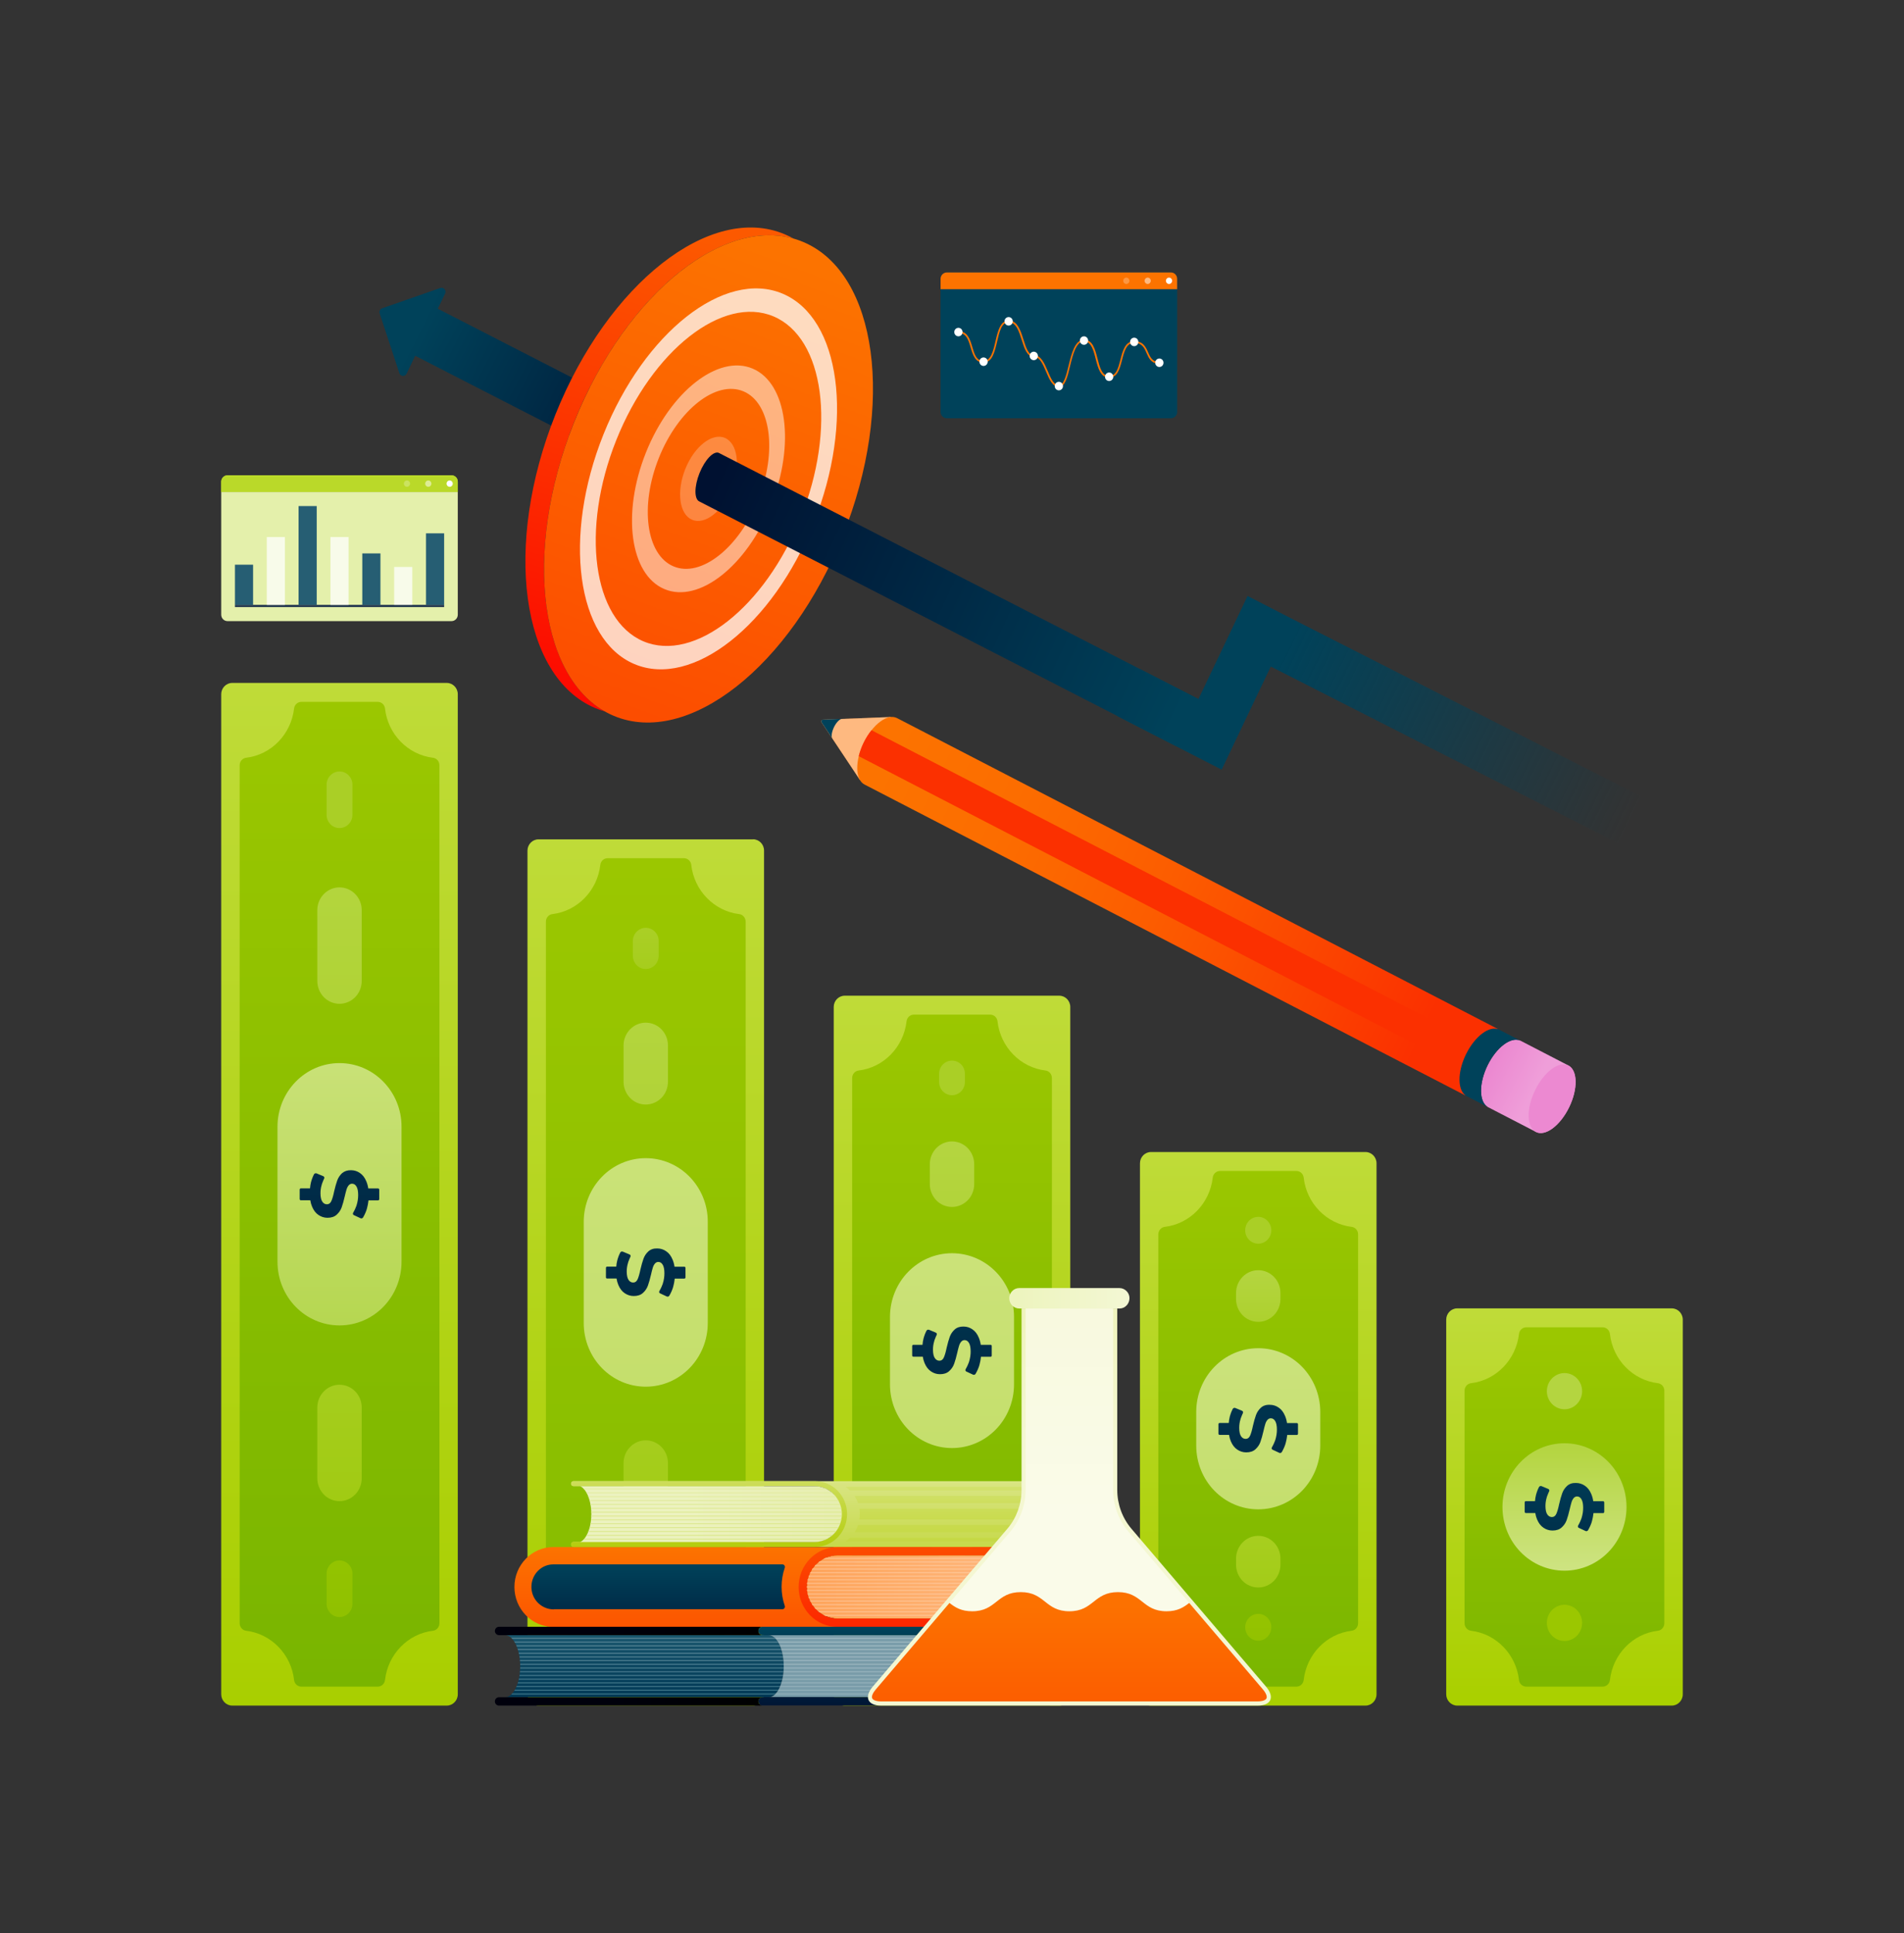<svg width="197" height="200" viewBox="0 0 197 200" fill="none" xmlns="http://www.w3.org/2000/svg">
<rect x="0" y="0" width="197" height="200" fill="#333333" stroke="none"/>
<path d="M46.724 49.177H23.538C23.179 49.177 22.889 49.475 22.889 49.843V50.909H47.365V49.843C47.373 49.475 47.075 49.177 46.724 49.177Z" fill="#BAD929"/>
<path d="M46.724 49.177H23.538C23.179 49.177 22.889 49.475 22.889 49.843V50.909H47.365V49.843C47.373 49.475 47.075 49.177 46.724 49.177Z" fill="#BAD929"/>
<path d="M22.889 50.909V63.597C22.889 63.966 23.179 64.263 23.538 64.263H46.717C47.075 64.263 47.365 63.966 47.365 63.597V50.909H22.889Z" fill="#E4F0AB"/>
<path d="M129.08 61.661L126.76 66.536L123.998 72.327L117.963 69.232L115.636 74.106L121.671 77.202L126.402 79.631L128.721 74.757L131.483 68.965L171.219 89.177L172.073 87.374L173.538 84.302L133.81 64.091L129.08 61.661Z" fill="url(#paint0_linear_568_860)"/>
<path d="M74.382 46.865L45.298 31.944L46.053 30.376C46.213 30.039 45.9 29.679 45.557 29.796L39.537 31.896C39.324 31.967 39.209 32.21 39.285 32.429L41.322 38.613C41.437 38.965 41.91 38.997 42.07 38.66L42.955 36.81L72.36 51.897L74.382 46.865Z" fill="url(#paint1_linear_568_860)"/>
<path d="M59.405 43.676C64.586 30.729 74.527 22.531 82.104 24.687C81.814 24.522 81.509 24.365 81.196 24.24C73.513 20.988 62.9 29.334 57.475 42.868C52.058 56.403 53.889 70.008 61.572 73.252C61.908 73.394 62.243 73.511 62.587 73.605C55.682 69.702 54.209 56.661 59.405 43.676Z" fill="url(#paint2_linear_568_860)"/>
<path d="M87.208 55.416C81.791 68.958 71.178 77.297 63.495 74.06C55.819 70.816 53.988 57.211 59.405 43.676C64.822 30.142 75.443 21.795 83.118 25.04C90.794 28.284 92.632 41.881 87.208 55.416Z" fill="url(#paint3_linear_568_860)"/>
<path opacity="0.75" d="M65.639 68.707C59.642 66.176 58.207 55.518 62.434 44.953C66.661 34.389 74.978 27.853 80.975 30.384C86.972 32.916 88.406 43.574 84.179 54.138C79.952 64.703 71.636 71.239 65.639 68.707ZM80.036 32.736C74.779 30.518 67.485 36.246 63.77 45.518C60.061 54.789 61.32 64.13 66.577 66.356C71.834 68.574 79.136 62.845 82.844 53.574C86.552 44.303 85.293 34.961 80.036 32.736Z" fill="white"/>
<path opacity="0.5" d="M68.744 60.948C65.173 59.443 64.319 53.103 66.837 46.81C69.354 40.525 74.306 36.63 77.869 38.135C81.44 39.639 82.294 45.98 79.777 52.273C77.259 58.566 72.307 62.461 68.744 60.948ZM76.931 40.494C74.1 39.294 70.171 42.382 68.172 47.374C66.173 52.367 66.852 57.398 69.683 58.597C72.513 59.796 76.442 56.708 78.442 51.716C80.441 46.724 79.761 41.693 76.931 40.494Z" fill="white"/>
<path opacity="0.25" d="M75.71 50.565C74.772 52.9 72.941 54.342 71.613 53.778C70.285 53.221 69.972 50.87 70.903 48.527C71.842 46.191 73.673 44.749 75.001 45.306C76.328 45.87 76.648 48.221 75.71 50.565Z" fill="white"/>
<path d="M123.999 72.328L74.436 46.889C74.421 46.881 74.398 46.865 74.382 46.857C73.833 46.622 72.933 47.563 72.376 48.95C71.819 50.337 71.819 51.654 72.368 51.889L121.679 77.194L123.999 72.328Z" fill="url(#paint4_linear_568_860)"/>
<path d="M46.229 70.658C46.854 70.658 47.365 71.183 47.365 71.826V175.298C47.365 175.94 46.854 176.465 46.229 176.465H24.026C23.4 176.465 22.889 175.94 22.889 175.298V71.826C22.889 71.183 23.4 70.658 24.026 70.658H46.229Z" fill="url(#paint5_linear_568_860)"/>
<path d="M44.802 78.401C42.2 78.087 40.133 75.971 39.835 73.299C39.789 72.907 39.461 72.617 39.08 72.617H31.183C30.802 72.617 30.473 72.907 30.428 73.299C30.122 75.971 28.062 78.095 25.461 78.401C25.079 78.448 24.797 78.785 24.797 79.177V155.917V167.946C24.797 168.338 25.079 168.675 25.461 168.722C28.062 169.036 30.13 171.152 30.428 173.824C30.473 174.216 30.802 174.506 31.183 174.506H39.08C39.461 174.506 39.789 174.216 39.835 173.824C40.14 171.152 42.2 169.028 44.802 168.722C45.184 168.675 45.466 168.338 45.466 167.946V155.917V79.177C45.466 78.785 45.184 78.448 44.802 78.401Z" fill="url(#paint6_linear_568_860)"/>
<path d="M39.667 111.92C38.508 110.729 36.898 109.992 35.128 109.992C31.58 109.992 28.711 112.947 28.711 116.583V130.541C28.711 132.359 29.428 134.013 30.588 135.204C31.748 136.395 33.358 137.132 35.128 137.132C36.898 137.132 38.508 136.395 39.667 135.204C40.827 134.013 41.544 132.359 41.544 130.541V116.583C41.552 114.765 40.835 113.119 39.667 111.92Z" fill="url(#paint7_linear_568_860)"/>
<path d="M36.752 92.5C36.34 92.077 35.76 91.811 35.127 91.811C33.861 91.811 32.831 92.868 32.831 94.169V101.497C32.831 102.148 33.09 102.735 33.502 103.166C33.914 103.59 34.494 103.856 35.127 103.856C35.76 103.856 36.333 103.59 36.752 103.166C37.164 102.743 37.424 102.148 37.424 101.497V94.169C37.424 93.519 37.172 92.931 36.752 92.5Z" fill="url(#paint8_linear_568_860)"/>
<path d="M36.752 143.957C36.34 143.534 35.76 143.268 35.127 143.268C33.861 143.268 32.831 144.326 32.831 145.627V152.954C32.831 153.605 33.09 154.192 33.502 154.623C33.914 155.047 34.494 155.313 35.127 155.313C35.76 155.313 36.333 155.047 36.752 154.623C37.164 154.2 37.424 153.605 37.424 152.954V145.627C37.424 144.976 37.172 144.388 36.752 143.957Z" fill="url(#paint9_linear_568_860)"/>
<path d="M36.073 80.219C35.829 79.968 35.493 79.819 35.127 79.819C34.387 79.819 33.792 80.439 33.792 81.191V84.302C33.792 84.678 33.945 85.023 34.181 85.274C34.425 85.525 34.761 85.674 35.127 85.674C35.493 85.674 35.829 85.517 36.073 85.274C36.317 85.023 36.462 84.678 36.462 84.302V81.191C36.47 80.815 36.317 80.47 36.073 80.219Z" fill="url(#paint10_linear_568_860)"/>
<path d="M36.073 161.85C35.829 161.599 35.493 161.45 35.127 161.45C34.387 161.45 33.792 162.069 33.792 162.822V165.933C33.792 166.309 33.945 166.654 34.181 166.905C34.425 167.156 34.761 167.304 35.127 167.304C35.493 167.304 35.829 167.148 36.073 166.905C36.317 166.654 36.462 166.309 36.462 165.933V162.822C36.47 162.445 36.317 162.101 36.073 161.85Z" fill="url(#paint11_linear_568_860)"/>
<path d="M35.394 121.379C35.166 121.591 34.998 121.842 34.891 122.139C34.784 122.437 34.677 122.813 34.57 123.276C34.479 123.723 34.38 124.052 34.281 124.271C34.181 124.491 34.029 124.6 33.83 124.6C33.624 124.6 33.464 124.506 33.342 124.318C33.22 124.13 33.159 123.84 33.159 123.448C33.159 123.166 33.197 122.884 33.281 122.602C33.296 122.547 33.312 122.5 33.327 122.445C33.403 122.218 33.54 121.936 33.54 121.936C33.586 121.842 33.548 121.732 33.449 121.693L32.755 121.403C32.655 121.364 32.541 121.403 32.487 121.497C32.487 121.497 32.343 121.779 32.259 122.045C32.243 122.092 32.243 122.092 32.243 122.092C32.236 122.124 32.228 122.163 32.213 122.194C32.205 122.226 32.19 122.265 32.182 122.296C32.129 122.516 32.091 122.735 32.075 122.955H31.129C31.061 122.955 31.007 123.009 31.007 123.08V124.06C31.007 124.13 31.061 124.185 31.129 124.185H32.106C32.144 124.428 32.205 124.647 32.289 124.843C32.449 125.227 32.671 125.517 32.953 125.705C33.228 125.893 33.54 125.995 33.884 125.995C34.281 125.995 34.593 125.893 34.83 125.682C35.066 125.47 35.242 125.219 35.349 124.922C35.456 124.624 35.562 124.248 35.669 123.785C35.738 123.487 35.799 123.244 35.852 123.072C35.906 122.892 35.982 122.751 36.074 122.641C36.165 122.531 36.287 122.469 36.424 122.469C36.615 122.469 36.768 122.563 36.882 122.759C36.997 122.947 37.058 123.244 37.058 123.644C37.058 123.997 37.004 124.342 36.898 124.686C36.898 124.694 36.89 124.71 36.89 124.718C36.875 124.757 36.859 124.796 36.844 124.835C36.737 125.141 36.539 125.478 36.539 125.478C36.486 125.572 36.516 125.682 36.615 125.721L37.302 126.042C37.393 126.089 37.516 126.05 37.569 125.956C37.569 125.956 37.782 125.596 37.905 125.235C37.92 125.188 37.92 125.188 37.92 125.188C37.928 125.157 37.943 125.125 37.95 125.086C37.958 125.07 37.958 125.055 37.966 125.039C38.042 124.765 38.095 124.483 38.126 124.193H39.118C39.186 124.193 39.24 124.138 39.24 124.067V123.088C39.24 123.017 39.186 122.962 39.118 122.962H38.103C38.065 122.696 37.996 122.453 37.905 122.234C37.744 121.842 37.523 121.552 37.241 121.364C36.959 121.168 36.653 121.074 36.318 121.074C35.944 121.066 35.631 121.176 35.394 121.379Z" fill="url(#paint12_linear_568_860)"/>
<path d="M77.915 86.834C78.541 86.834 79.052 87.359 79.052 88.002V175.298C79.052 175.941 78.541 176.466 77.915 176.466H55.712C55.087 176.466 54.576 175.941 54.576 175.298V88.01C54.576 87.367 55.087 86.842 55.712 86.842H77.915V86.834Z" fill="url(#paint13_linear_568_860)"/>
<path d="M76.488 94.577C73.886 94.263 71.819 92.147 71.521 89.475C71.475 89.083 71.147 88.793 70.766 88.793H62.869C62.487 88.793 62.159 89.083 62.114 89.475C61.809 92.147 59.748 94.271 57.147 94.577C56.765 94.624 56.483 94.961 56.483 95.353V155.917V167.947C56.483 168.338 56.765 168.675 57.147 168.722C59.748 169.036 61.816 171.152 62.114 173.824C62.159 174.216 62.487 174.506 62.869 174.506H70.766C71.147 174.506 71.475 174.216 71.521 173.824C71.826 171.152 73.886 169.028 76.488 168.722C76.87 168.675 77.152 168.338 77.152 167.947V155.917V95.353C77.144 94.961 76.862 94.624 76.488 94.577Z" fill="url(#paint14_linear_568_860)"/>
<path d="M71.353 121.755C70.194 120.564 68.584 119.827 66.814 119.827C63.266 119.827 60.397 122.782 60.397 126.418V136.88C60.397 138.699 61.114 140.352 62.274 141.543C63.434 142.735 65.043 143.471 66.814 143.471C68.584 143.471 70.194 142.735 71.353 141.543C72.513 140.352 73.23 138.699 73.23 136.88V126.418C73.238 124.6 72.513 122.946 71.353 121.755Z" fill="url(#paint15_linear_568_860)"/>
<path d="M68.439 106.497C68.027 106.074 67.447 105.808 66.814 105.808C65.547 105.808 64.517 106.866 64.517 108.167V111.92C64.517 112.571 64.776 113.159 65.189 113.59C65.6 114.021 66.18 114.279 66.814 114.279C67.447 114.279 68.019 114.013 68.439 113.59C68.851 113.167 69.11 112.571 69.11 111.92V108.167C69.11 107.516 68.858 106.928 68.439 106.497Z" fill="url(#paint16_linear_568_860)"/>
<path d="M68.439 149.71C68.027 149.287 67.447 149.021 66.814 149.021C65.547 149.021 64.517 150.078 64.517 151.379V155.133C64.517 155.784 64.776 156.372 65.189 156.803C65.6 157.226 66.18 157.492 66.814 157.492C67.447 157.492 68.019 157.226 68.439 156.803C68.851 156.379 69.11 155.784 69.11 155.133V151.379C69.11 150.729 68.858 150.141 68.439 149.71Z" fill="url(#paint17_linear_568_860)"/>
<path d="M67.76 96.395C67.516 96.144 67.18 95.995 66.814 95.995C66.074 95.995 65.478 96.614 65.478 97.367V98.887C65.478 99.263 65.631 99.608 65.868 99.859C66.112 100.11 66.448 100.258 66.814 100.258C67.18 100.258 67.516 100.102 67.76 99.859C68.004 99.608 68.149 99.263 68.149 98.887V97.367C68.157 96.99 68.004 96.646 67.76 96.395Z" fill="url(#paint18_linear_568_860)"/>
<path d="M67.76 163.441C67.516 163.19 67.18 163.041 66.814 163.041C66.074 163.041 65.478 163.66 65.478 164.412V165.933C65.478 166.309 65.631 166.654 65.868 166.905C66.104 167.155 66.448 167.304 66.814 167.304C67.18 167.304 67.516 167.148 67.76 166.905C68.004 166.654 68.149 166.309 68.149 165.933V164.412C68.157 164.028 68.004 163.691 67.76 163.441Z" fill="url(#paint19_linear_568_860)"/>
<path d="M67.081 129.475C66.852 129.687 66.684 129.937 66.577 130.235C66.471 130.533 66.364 130.909 66.257 131.372C66.165 131.818 66.066 132.148 65.967 132.367C65.868 132.586 65.715 132.696 65.517 132.696C65.311 132.696 65.151 132.602 65.028 132.414C64.906 132.226 64.845 131.936 64.845 131.544C64.845 131.262 64.884 130.98 64.968 130.698C64.983 130.643 64.998 130.596 65.013 130.541C65.09 130.314 65.227 130.032 65.227 130.032C65.273 129.937 65.235 129.828 65.135 129.789L64.441 129.499C64.342 129.459 64.227 129.499 64.174 129.593C64.174 129.593 64.029 129.875 63.945 130.141C63.93 130.188 63.93 130.188 63.93 130.188C63.922 130.22 63.915 130.259 63.899 130.29C63.892 130.321 63.877 130.361 63.869 130.392C63.815 130.611 63.777 130.831 63.762 131.05H62.816C62.747 131.05 62.694 131.105 62.694 131.176V132.155C62.694 132.226 62.747 132.281 62.816 132.281H63.792C63.831 132.524 63.892 132.743 63.976 132.939C64.136 133.323 64.357 133.613 64.639 133.801C64.914 133.989 65.227 134.091 65.57 134.091C65.967 134.091 66.28 133.989 66.516 133.778C66.753 133.566 66.928 133.315 67.035 133.017C67.142 132.72 67.249 132.343 67.356 131.881C67.424 131.583 67.485 131.34 67.539 131.168C67.592 130.988 67.668 130.847 67.76 130.737C67.852 130.627 67.974 130.564 68.111 130.564C68.302 130.564 68.454 130.658 68.569 130.854C68.683 131.042 68.744 131.34 68.744 131.74C68.744 132.093 68.691 132.437 68.584 132.782C68.584 132.79 68.576 132.806 68.576 132.814C68.561 132.853 68.546 132.892 68.531 132.931C68.424 133.237 68.225 133.574 68.225 133.574C68.172 133.668 68.203 133.778 68.302 133.817L68.988 134.138C69.08 134.185 69.202 134.146 69.255 134.052C69.255 134.052 69.469 133.691 69.591 133.331C69.606 133.284 69.606 133.284 69.606 133.284C69.614 133.253 69.629 133.221 69.637 133.182C69.644 133.166 69.644 133.151 69.652 133.135C69.728 132.861 69.782 132.579 69.812 132.289H70.804C70.873 132.289 70.926 132.234 70.926 132.163V131.184C70.926 131.113 70.873 131.058 70.804 131.058H69.79C69.751 130.792 69.683 130.549 69.591 130.329C69.431 129.937 69.21 129.648 68.927 129.459C68.645 129.263 68.34 129.169 68.004 129.169C67.63 129.154 67.317 129.263 67.081 129.475Z" fill="url(#paint20_linear_568_860)"/>
<path d="M109.601 103.018C110.227 103.018 110.738 103.543 110.738 104.185V175.298C110.738 175.941 110.227 176.466 109.601 176.466H87.399C86.773 176.466 86.262 175.941 86.262 175.298V104.185C86.262 103.543 86.773 103.018 87.399 103.018H109.601Z" fill="url(#paint21_linear_568_860)"/>
<path d="M108.175 110.76C105.573 110.447 103.505 108.331 103.208 105.658C103.162 105.267 102.834 104.977 102.452 104.977H94.555C94.174 104.977 93.846 105.267 93.8 105.658C93.495 108.331 91.435 110.455 88.833 110.76C88.452 110.807 88.169 111.144 88.169 111.536V155.925V167.947C88.169 168.339 88.452 168.676 88.833 168.723C91.435 169.036 93.503 171.152 93.8 173.825C93.846 174.216 94.174 174.506 94.555 174.506H102.452C102.834 174.506 103.162 174.216 103.208 173.825C103.513 171.152 105.573 169.028 108.175 168.723C108.556 168.676 108.838 168.339 108.838 167.947V155.917V111.528C108.831 111.136 108.548 110.799 108.175 110.76Z" fill="url(#paint22_linear_568_860)"/>
<path d="M103.04 131.591C101.88 130.4 100.27 129.663 98.5 129.663C94.952 129.663 92.084 132.618 92.084 136.254V143.229C92.084 145.047 92.801 146.701 93.96 147.892C95.12 149.083 96.73 149.82 98.5 149.82C100.27 149.82 101.88 149.083 103.04 147.892C104.2 146.701 104.917 145.047 104.917 143.229V136.254C104.917 134.428 104.2 132.782 103.04 131.591Z" fill="url(#paint23_linear_568_860)"/>
<path d="M100.125 155.298C99.713 154.875 99.133 154.608 98.5 154.608C97.234 154.608 96.204 155.666 96.204 156.967V159.028C96.204 159.679 96.463 160.267 96.875 160.698C97.287 161.129 97.867 161.387 98.5 161.387C99.133 161.387 99.706 161.121 100.125 160.698C100.537 160.275 100.797 159.679 100.797 159.028V156.967C100.797 156.317 100.537 155.721 100.125 155.298Z" fill="url(#paint24_linear_568_860)"/>
<path d="M100.125 118.785C99.713 118.362 99.133 118.096 98.5 118.096C97.234 118.096 96.204 119.154 96.204 120.455V122.516C96.204 123.166 96.463 123.754 96.875 124.185C97.287 124.616 97.867 124.875 98.5 124.875C99.133 124.875 99.706 124.608 100.125 124.185C100.537 123.762 100.797 123.166 100.797 122.516V120.455C100.797 119.804 100.537 119.216 100.125 118.785Z" fill="url(#paint25_linear_568_860)"/>
<path d="M99.446 110.133C99.202 109.882 98.866 109.733 98.5 109.733C97.76 109.733 97.165 110.353 97.165 111.105V111.943C97.165 112.32 97.317 112.664 97.554 112.915C97.798 113.166 98.133 113.315 98.5 113.315C98.866 113.315 99.202 113.158 99.446 112.915C99.69 112.664 99.835 112.32 99.835 111.943V111.105C99.835 110.721 99.69 110.376 99.446 110.133Z" fill="url(#paint26_linear_568_860)"/>
<path d="M99.446 166.575C99.202 166.325 98.866 166.176 98.5 166.176C97.76 166.176 97.165 166.795 97.165 167.547V168.386C97.165 168.762 97.317 169.107 97.554 169.358C97.79 169.608 98.133 169.757 98.5 169.757C98.866 169.757 99.202 169.601 99.446 169.358C99.69 169.107 99.835 168.762 99.835 168.386V167.547C99.835 167.163 99.69 166.818 99.446 166.575Z" fill="url(#paint27_linear_568_860)"/>
<path d="M98.767 137.563C98.538 137.774 98.37 138.025 98.263 138.323C98.157 138.621 98.05 138.997 97.943 139.459C97.851 139.906 97.752 140.235 97.653 140.455C97.554 140.674 97.401 140.784 97.203 140.784C96.997 140.784 96.837 140.69 96.715 140.502C96.593 140.314 96.531 140.024 96.531 139.632C96.531 139.35 96.57 139.068 96.654 138.785C96.669 138.731 96.684 138.684 96.699 138.629C96.776 138.401 96.913 138.119 96.913 138.119C96.959 138.025 96.921 137.916 96.821 137.876L96.127 137.586C96.028 137.547 95.913 137.586 95.86 137.68C95.86 137.68 95.715 137.963 95.631 138.229C95.616 138.276 95.616 138.276 95.616 138.276C95.608 138.307 95.601 138.347 95.585 138.378C95.578 138.409 95.562 138.448 95.555 138.48C95.501 138.699 95.463 138.919 95.448 139.138H94.502C94.433 139.138 94.38 139.193 94.38 139.264V140.243C94.38 140.314 94.433 140.369 94.502 140.369H95.479C95.517 140.611 95.578 140.831 95.662 141.027C95.822 141.411 96.043 141.701 96.326 141.889C96.6 142.077 96.913 142.179 97.256 142.179C97.653 142.179 97.966 142.077 98.202 141.865C98.439 141.654 98.614 141.403 98.721 141.105C98.828 140.807 98.935 140.431 99.042 139.969C99.11 139.671 99.171 139.428 99.225 139.256C99.278 139.075 99.355 138.934 99.446 138.825C99.538 138.715 99.66 138.652 99.797 138.652C99.988 138.652 100.14 138.746 100.255 138.942C100.369 139.13 100.43 139.428 100.43 139.828C100.43 140.18 100.377 140.525 100.27 140.87C100.27 140.878 100.262 140.894 100.262 140.901C100.247 140.941 100.232 140.98 100.217 141.019C100.11 141.325 99.911 141.662 99.911 141.662C99.858 141.756 99.889 141.865 99.988 141.905L100.674 142.226C100.766 142.273 100.888 142.234 100.941 142.14C100.941 142.14 101.155 141.779 101.277 141.419C101.292 141.372 101.292 141.372 101.292 141.372C101.3 141.34 101.315 141.309 101.323 141.27C101.331 141.254 101.331 141.238 101.338 141.223C101.415 140.948 101.468 140.666 101.498 140.376H102.49C102.559 140.376 102.612 140.322 102.612 140.251V139.264C102.612 139.193 102.559 139.138 102.49 139.138H101.476C101.437 138.872 101.369 138.629 101.277 138.409C101.117 138.017 100.896 137.727 100.613 137.539C100.331 137.343 100.026 137.249 99.69 137.249C99.309 137.242 98.996 137.351 98.767 137.563Z" fill="url(#paint28_linear_568_860)"/>
<path d="M141.288 119.192C141.913 119.192 142.424 119.717 142.424 120.36V175.297C142.424 175.94 141.913 176.465 141.288 176.465H119.085C118.459 176.465 117.948 175.94 117.948 175.297V120.36C117.948 119.717 118.459 119.192 119.085 119.192H141.288Z" fill="url(#paint29_linear_568_860)"/>
<path d="M139.853 126.936C137.252 126.623 135.184 124.507 134.886 121.834C134.841 121.442 134.513 121.152 134.131 121.152H126.234C125.853 121.152 125.525 121.442 125.479 121.834C125.174 124.507 123.114 126.63 120.512 126.936C120.13 126.983 119.848 127.32 119.848 127.712V155.925V167.947C119.848 168.339 120.13 168.676 120.512 168.723C123.114 169.036 125.181 171.152 125.479 173.825C125.525 174.217 125.853 174.507 126.234 174.507H134.131C134.513 174.507 134.841 174.217 134.886 173.825C135.192 171.152 137.252 169.029 139.853 168.723C140.235 168.676 140.517 168.339 140.517 167.947V155.917V127.704C140.517 127.32 140.235 126.983 139.853 126.936Z" fill="url(#paint30_linear_568_860)"/>
<path d="M134.726 141.418C133.566 140.227 131.956 139.49 130.186 139.49C126.638 139.49 123.77 142.445 123.77 146.081V149.569C123.77 151.387 124.487 153.04 125.646 154.232C126.806 155.423 128.416 156.16 130.186 156.16C131.956 156.16 133.566 155.423 134.726 154.232C135.886 153.04 136.603 151.387 136.603 149.569V146.081C136.603 144.263 135.886 142.617 134.726 141.418Z" fill="url(#paint31_linear_568_860)"/>
<path d="M131.811 132.109C131.399 131.685 130.819 131.419 130.186 131.419C128.92 131.419 127.89 132.477 127.89 133.778V134.405C127.89 135.055 128.149 135.643 128.561 136.074C128.973 136.497 129.553 136.764 130.186 136.764C130.819 136.764 131.392 136.497 131.811 136.074C132.223 135.651 132.483 135.055 132.483 134.405V133.778C132.483 133.127 132.223 132.532 131.811 132.109Z" fill="url(#paint32_linear_568_860)"/>
<path d="M131.811 159.592C131.399 159.169 130.819 158.902 130.186 158.902C128.92 158.902 127.89 159.96 127.89 161.261V161.888C127.89 162.539 128.149 163.126 128.561 163.558C128.973 163.981 129.553 164.247 130.186 164.247C130.819 164.247 131.392 163.981 131.811 163.558C132.223 163.134 132.483 162.539 132.483 161.888V161.261C132.483 160.603 132.223 160.015 131.811 159.592Z" fill="url(#paint33_linear_568_860)"/>
<path d="M130.454 145.651C130.225 145.862 130.057 146.113 129.95 146.411C129.843 146.709 129.736 147.085 129.629 147.547C129.538 147.994 129.439 148.323 129.34 148.543C129.24 148.762 129.088 148.872 128.889 148.872C128.683 148.872 128.523 148.778 128.401 148.59C128.279 148.402 128.218 148.112 128.218 147.72C128.218 147.438 128.256 147.156 128.34 146.873C128.355 146.819 128.371 146.772 128.386 146.717C128.462 146.489 128.599 146.207 128.599 146.207C128.645 146.113 128.607 146.004 128.508 145.964L127.814 145.674C127.714 145.635 127.6 145.674 127.547 145.768C127.547 145.768 127.402 146.051 127.318 146.317C127.302 146.364 127.302 146.364 127.302 146.364C127.295 146.395 127.287 146.435 127.272 146.466C127.264 146.497 127.249 146.536 127.241 146.568C127.188 146.787 127.15 147.007 127.135 147.226H126.188C126.12 147.226 126.066 147.281 126.066 147.351V148.331C126.066 148.402 126.12 148.457 126.188 148.457H127.165C127.203 148.699 127.264 148.919 127.348 149.115C127.508 149.499 127.73 149.789 128.012 149.977C128.287 150.165 128.599 150.267 128.943 150.267C129.34 150.267 129.652 150.165 129.889 149.953C130.125 149.742 130.301 149.491 130.408 149.193C130.515 148.895 130.621 148.519 130.728 148.057C130.797 147.759 130.858 147.516 130.911 147.344C130.965 147.163 131.041 147.022 131.133 146.913C131.224 146.803 131.346 146.74 131.484 146.74C131.674 146.74 131.827 146.834 131.941 147.03C132.056 147.218 132.117 147.516 132.117 147.916C132.117 148.268 132.063 148.613 131.957 148.958C131.957 148.966 131.949 148.982 131.949 148.989C131.934 149.029 131.918 149.068 131.903 149.107C131.796 149.413 131.598 149.75 131.598 149.75C131.545 149.844 131.575 149.953 131.674 149.993L132.361 150.314C132.453 150.361 132.575 150.322 132.628 150.228C132.628 150.228 132.842 149.867 132.964 149.507C132.979 149.46 132.979 149.46 132.979 149.46C132.987 149.428 133.002 149.397 133.009 149.358C133.017 149.342 133.017 149.326 133.025 149.311C133.101 149.036 133.154 148.754 133.185 148.464H134.177C134.245 148.464 134.299 148.409 134.299 148.339V147.359C134.299 147.289 134.245 147.234 134.177 147.234H133.162C133.124 146.967 133.055 146.725 132.964 146.505C132.803 146.113 132.582 145.823 132.3 145.635C132.018 145.439 131.712 145.345 131.377 145.345C130.995 145.33 130.682 145.439 130.454 145.651Z" fill="url(#paint34_linear_568_860)"/>
<path d="M130.186 125.901C129.439 125.901 128.836 126.52 128.836 127.289C128.836 128.057 129.439 128.676 130.186 128.676C130.934 128.676 131.537 128.057 131.537 127.289C131.537 126.528 130.934 125.901 130.186 125.901Z" fill="url(#paint35_linear_568_860)"/>
<path d="M130.186 166.975C129.439 166.975 128.836 167.594 128.836 168.362C128.836 169.13 129.439 169.749 130.186 169.749C130.934 169.749 131.537 169.13 131.537 168.362C131.537 167.594 130.934 166.975 130.186 166.975Z" fill="url(#paint36_linear_568_860)"/>
<path d="M172.974 135.368C173.6 135.368 174.111 135.893 174.111 136.536V175.298C174.111 175.94 173.6 176.465 172.974 176.465H150.772C150.146 176.465 149.635 175.94 149.635 175.298V136.536C149.635 135.893 150.146 135.368 150.772 135.368H172.974Z" fill="url(#paint37_linear_568_860)"/>
<path d="M171.539 143.111C168.938 142.797 166.87 140.681 166.572 138.009C166.527 137.617 166.199 137.327 165.817 137.327H157.92C157.539 137.327 157.211 137.617 157.165 138.009C156.86 140.681 154.8 142.805 152.198 143.111C151.816 143.158 151.534 143.495 151.534 143.887V155.916V167.946C151.534 168.338 151.816 168.675 152.198 168.722C154.8 169.036 156.867 171.152 157.165 173.824C157.211 174.216 157.539 174.506 157.92 174.506H165.817C166.199 174.506 166.527 174.216 166.572 173.824C166.878 171.152 168.938 169.028 171.539 168.722C171.921 168.675 172.203 168.338 172.203 167.946V155.916V143.887C172.203 143.495 171.921 143.158 171.539 143.111Z" fill="url(#paint38_linear_568_860)"/>
<path d="M161.873 149.326C158.325 149.326 155.456 152.281 155.456 155.917C155.456 157.735 156.173 159.389 157.333 160.58C158.493 161.771 160.103 162.508 161.873 162.508C163.643 162.508 165.253 161.771 166.412 160.58C167.572 159.389 168.289 157.735 168.289 155.917C168.289 154.099 167.572 152.445 166.412 151.254C165.245 150.063 163.643 149.326 161.873 149.326Z" fill="url(#paint39_linear_568_860)"/>
<path d="M162.14 153.738C161.911 153.949 161.743 154.2 161.636 154.498C161.529 154.796 161.422 155.172 161.316 155.634C161.224 156.081 161.125 156.41 161.026 156.63C160.926 156.849 160.774 156.959 160.575 156.959C160.369 156.959 160.209 156.865 160.087 156.677C159.965 156.489 159.904 156.199 159.904 155.807C159.904 155.525 159.942 155.242 160.026 154.96C160.041 154.905 160.057 154.858 160.072 154.804C160.148 154.576 160.286 154.294 160.286 154.294C160.331 154.2 160.293 154.09 160.194 154.051L159.5 153.761C159.4 153.722 159.286 153.761 159.233 153.855C159.233 153.855 159.088 154.137 159.004 154.404C158.988 154.451 158.988 154.451 158.988 154.451C158.981 154.482 158.973 154.521 158.958 154.553C158.95 154.584 158.935 154.623 158.927 154.655C158.874 154.874 158.836 155.094 158.821 155.313H157.875C157.806 155.313 157.752 155.368 157.752 155.438V156.418C157.752 156.489 157.806 156.543 157.875 156.543H158.851C158.889 156.786 158.95 157.006 159.034 157.202C159.194 157.586 159.416 157.876 159.698 158.064C159.973 158.252 160.286 158.354 160.629 158.354C161.026 158.354 161.338 158.252 161.575 158.04C161.811 157.829 161.987 157.578 162.094 157.28C162.201 156.982 162.307 156.606 162.414 156.144C162.483 155.846 162.544 155.603 162.597 155.431C162.651 155.25 162.727 155.109 162.819 155C162.91 154.89 163.032 154.827 163.17 154.827C163.36 154.827 163.513 154.921 163.627 155.117C163.742 155.305 163.803 155.603 163.803 156.003C163.803 156.355 163.749 156.7 163.643 157.045C163.643 157.053 163.635 157.069 163.635 157.076C163.62 157.116 163.604 157.155 163.589 157.194C163.482 157.5 163.284 157.837 163.284 157.837C163.231 157.931 163.261 158.04 163.36 158.079L164.047 158.401C164.139 158.448 164.261 158.409 164.314 158.315C164.314 158.315 164.528 157.954 164.65 157.594C164.665 157.547 164.665 157.547 164.665 157.547C164.673 157.515 164.688 157.484 164.696 157.445C164.703 157.429 164.703 157.413 164.711 157.398C164.787 157.123 164.84 156.841 164.871 156.551H165.863C165.932 156.551 165.985 156.496 165.985 156.426V155.446C165.985 155.376 165.932 155.321 165.863 155.321H164.848C164.81 155.054 164.741 154.811 164.65 154.592C164.489 154.2 164.268 153.91 163.986 153.722C163.704 153.526 163.398 153.432 163.063 153.432C162.681 153.416 162.368 153.526 162.14 153.738Z" fill="url(#paint40_linear_568_860)"/>
<path d="M161.873 142.062C160.866 142.062 160.049 142.9 160.049 143.935C160.049 144.969 160.866 145.808 161.873 145.808C162.88 145.808 163.696 144.969 163.696 143.935C163.689 142.892 162.88 142.062 161.873 142.062Z" fill="url(#paint41_linear_568_860)"/>
<path d="M161.873 166.034C160.866 166.034 160.049 166.873 160.049 167.907C160.049 168.942 160.866 169.78 161.873 169.78C162.88 169.78 163.696 168.942 163.696 167.907C163.689 166.873 162.88 166.034 161.873 166.034Z" fill="url(#paint42_linear_568_860)"/>
<path d="M46.526 50.368C46.35 50.368 46.206 50.219 46.206 50.039C46.206 49.859 46.35 49.71 46.526 49.71C46.702 49.71 46.846 49.859 46.846 50.039C46.846 50.219 46.702 50.368 46.526 50.368Z" fill="white"/>
<path opacity="0.5" d="M44.314 50.368C44.138 50.368 43.993 50.219 43.993 50.039C43.993 49.859 44.138 49.71 44.314 49.71C44.489 49.71 44.634 49.859 44.634 50.039C44.634 50.219 44.489 50.368 44.314 50.368Z" fill="white"/>
<path opacity="0.25" d="M42.108 50.368C41.933 50.368 41.788 50.219 41.788 50.039C41.788 49.859 41.933 49.71 42.108 49.71C42.284 49.71 42.429 49.859 42.429 50.039C42.421 50.219 42.284 50.368 42.108 50.368Z" fill="white"/>
<path d="M45.954 62.578H24.309V62.813H45.954V62.578Z" fill="#263951"/>
<path d="M45.954 55.181H44.077V62.579H45.954V55.181Z" fill="#265E73"/>
<path d="M42.658 58.66H40.781V62.579H42.658V58.66Z" fill="#F8FBEA"/>
<path d="M39.362 57.257H37.485V62.578H39.362V57.257Z" fill="#265E73"/>
<path d="M36.066 55.565H34.189V62.586H36.066V55.565Z" fill="#F8FBEA"/>
<path d="M32.77 52.359H30.893V62.579H32.77V52.359Z" fill="#265E73"/>
<path d="M29.481 55.565H27.605V62.586H29.481V55.565Z" fill="#F8FBEA"/>
<path d="M26.186 58.425H24.309V62.578H26.186V58.425Z" fill="#265E73"/>
<path d="M121.801 42.609C121.801 42.978 121.511 43.276 121.153 43.276H97.966C97.607 43.276 97.317 42.978 97.317 42.609V28.856C97.317 28.487 97.607 28.189 97.966 28.189H121.145C121.504 28.189 121.794 28.487 121.794 28.856V42.609H121.801Z" fill="#00425A"/>
<path d="M121.153 28.189H97.966C97.607 28.189 97.317 28.487 97.317 28.856V29.921H121.794V28.856C121.801 28.487 121.511 28.189 121.153 28.189Z" fill="#FC7300"/>
<path d="M120.954 29.381C120.779 29.381 120.634 29.232 120.634 29.052C120.634 28.872 120.779 28.723 120.954 28.723C121.13 28.723 121.275 28.872 121.275 29.052C121.275 29.232 121.13 29.381 120.954 29.381Z" fill="white"/>
<path opacity="0.5" d="M118.749 29.381C118.574 29.381 118.429 29.232 118.429 29.052C118.429 28.872 118.574 28.723 118.749 28.723C118.925 28.723 119.07 28.872 119.07 29.052C119.062 29.232 118.925 29.381 118.749 29.381Z" fill="white"/>
<path opacity="0.25" d="M116.537 29.381C116.361 29.381 116.216 29.232 116.216 29.052C116.216 28.872 116.361 28.723 116.537 28.723C116.712 28.723 116.857 28.872 116.857 29.052C116.857 29.232 116.712 29.381 116.537 29.381Z" fill="white"/>
<path d="M109.563 40.039C108.907 40.039 108.571 39.248 108.243 38.472C107.915 37.704 107.587 36.912 106.961 36.912C106.259 36.912 105.985 36.034 105.718 35.188C105.428 34.279 105.138 33.339 104.36 33.339C103.635 33.339 103.406 34.31 103.169 35.337C102.918 36.411 102.658 37.516 101.765 37.516C100.888 37.516 100.651 36.685 100.43 35.956C100.209 35.196 99.995 34.475 99.21 34.451V34.271C100.125 34.295 100.377 35.141 100.598 35.893C100.827 36.669 101.018 37.335 101.765 37.335C102.521 37.335 102.757 36.348 103.001 35.298C103.246 34.248 103.505 33.158 104.367 33.158C105.267 33.158 105.603 34.208 105.893 35.133C106.153 35.956 106.397 36.74 106.969 36.74C107.701 36.74 108.06 37.586 108.411 38.401C108.731 39.154 109.029 39.859 109.571 39.859C110.067 39.859 110.318 38.824 110.563 37.829C110.875 36.567 111.219 35.149 112.165 35.149C113.05 35.149 113.309 36.136 113.553 37.092C113.79 38.017 114.019 38.895 114.759 38.895C115.491 38.895 115.705 38.072 115.926 37.21C116.155 36.309 116.415 35.298 117.353 35.298C118.284 35.298 118.559 35.917 118.795 36.458C119.016 36.959 119.222 37.429 119.909 37.453V37.633C119.108 37.61 118.856 37.045 118.635 36.536C118.398 35.995 118.169 35.478 117.353 35.478C116.552 35.478 116.331 36.332 116.094 37.241C115.858 38.15 115.621 39.075 114.751 39.075C113.874 39.075 113.614 38.096 113.37 37.147C113.134 36.215 112.905 35.329 112.15 35.329C111.341 35.329 111.005 36.685 110.715 37.876C110.456 38.989 110.196 40.039 109.563 40.039Z" fill="#FC7300"/>
<path d="M99.591 34.357C99.591 34.114 99.4 33.919 99.164 33.919C98.927 33.919 98.736 34.114 98.736 34.357C98.736 34.6 98.927 34.796 99.164 34.796C99.4 34.796 99.591 34.6 99.591 34.357ZM102.193 37.422C102.193 37.179 102.002 36.983 101.765 36.983C101.529 36.983 101.338 37.179 101.338 37.422C101.338 37.665 101.529 37.861 101.765 37.861C102.002 37.861 102.193 37.665 102.193 37.422ZM104.787 33.245C104.787 33.002 104.596 32.806 104.359 32.806C104.123 32.806 103.932 33.002 103.932 33.245C103.932 33.487 104.123 33.683 104.359 33.683C104.596 33.683 104.787 33.487 104.787 33.245ZM107.388 36.826C107.388 36.583 107.198 36.387 106.961 36.387C106.725 36.387 106.534 36.583 106.534 36.826C106.534 37.069 106.725 37.265 106.961 37.265C107.198 37.265 107.388 37.069 107.388 36.826ZM109.983 39.945C109.983 39.702 109.792 39.506 109.555 39.506C109.319 39.506 109.128 39.702 109.128 39.945C109.128 40.188 109.319 40.384 109.555 40.384C109.799 40.384 109.983 40.188 109.983 39.945ZM112.584 35.235C112.584 34.992 112.394 34.796 112.157 34.796C111.921 34.796 111.73 34.992 111.73 35.235C111.73 35.478 111.921 35.674 112.157 35.674C112.394 35.674 112.584 35.478 112.584 35.235ZM115.186 38.981C115.186 38.738 114.995 38.542 114.759 38.542C114.522 38.542 114.332 38.738 114.332 38.981C114.332 39.224 114.522 39.42 114.759 39.42C114.995 39.42 115.186 39.224 115.186 38.981ZM117.78 35.376C117.78 35.133 117.589 34.937 117.353 34.937C117.116 34.937 116.926 35.133 116.926 35.376C116.926 35.619 117.116 35.815 117.353 35.815C117.589 35.815 117.78 35.619 117.78 35.376ZM120.382 37.531C120.382 37.288 120.191 37.093 119.955 37.093C119.718 37.093 119.527 37.288 119.527 37.531C119.527 37.774 119.718 37.97 119.955 37.97C120.191 37.97 120.382 37.774 120.382 37.531Z" fill="white"/>
<path d="M113.95 164.184C113.95 162.382 114.66 160.924 115.537 160.924H86.643C84.888 160.924 83.469 162.382 83.469 164.184C83.469 165.987 84.888 167.444 86.643 167.444H115.537C114.66 167.452 113.95 165.987 113.95 164.184Z" fill="url(#paint43_linear_568_860)"/>
<path d="M86.651 160.925H116.407C116.598 160.925 116.75 160.768 116.75 160.572V160.415C116.75 160.399 116.75 160.384 116.743 160.368C116.72 160.196 116.575 160.063 116.407 160.063H86.651C86.59 160.063 86.521 160.062 86.46 160.07C86.521 160.07 86.582 160.063 86.651 160.063H57.246C55.033 160.063 53.225 161.912 53.225 164.193C53.225 166.473 55.026 168.323 57.246 168.323H86.651H116.407C116.575 168.323 116.727 168.189 116.75 168.009C116.75 167.994 116.758 167.978 116.758 167.97V167.813C116.758 167.617 116.605 167.461 116.415 167.461H86.659C84.904 167.461 83.485 166.003 83.485 164.2C83.485 162.398 84.896 160.925 86.651 160.925Z" fill="url(#paint44_linear_568_860)"/>
<path d="M57.299 166.512C55.972 166.512 54.904 165.399 54.987 164.035C55.064 162.82 56.048 161.856 57.246 161.856H80.952C81.135 161.856 81.257 162.037 81.196 162.209C80.982 162.828 80.868 163.494 80.868 164.176C80.868 164.858 80.982 165.524 81.196 166.143C81.257 166.316 81.127 166.496 80.952 166.496H57.299V166.512Z" fill="url(#paint45_linear_568_860)"/>
<path d="M86.651 160.925H116.407C116.598 160.925 116.75 160.768 116.75 160.572V160.415C116.75 160.399 116.75 160.384 116.742 160.368C116.72 160.196 116.575 160.062 116.407 160.062H86.651C84.438 160.062 82.63 161.912 82.63 164.193C82.63 166.473 84.43 168.323 86.651 168.323H116.407C116.575 168.323 116.727 168.189 116.75 168.009C116.75 167.994 116.758 167.978 116.758 167.97V167.813C116.758 167.617 116.605 167.461 116.414 167.461H86.658C84.904 167.461 83.484 166.003 83.484 164.2C83.484 162.398 84.896 160.925 86.651 160.925Z" fill="url(#paint46_linear_568_860)"/>
<path d="M113.958 164.498H83.484C83.484 164.537 83.492 164.568 83.5 164.607H113.965C113.965 164.576 113.958 164.537 113.958 164.498ZM114.11 165.603H83.79C83.805 165.642 83.828 165.673 83.843 165.712H114.141C114.126 165.681 114.118 165.642 114.11 165.603ZM113.988 164.866H83.546C83.553 164.905 83.561 164.937 83.568 164.976H114.003C113.996 164.944 113.988 164.905 113.988 164.866ZM114.209 165.971H83.988C84.011 166.01 84.034 166.042 84.064 166.081H114.248C114.24 166.049 114.225 166.01 114.209 165.971ZM114.805 167.076H85.178C85.247 167.115 85.323 167.154 85.4 167.186H114.911C114.881 167.154 114.843 167.115 114.805 167.076ZM114.919 161.183H85.407C85.331 161.214 85.255 161.253 85.186 161.292H114.812C114.843 161.253 114.881 161.214 114.919 161.183ZM114.347 166.339H84.263C84.293 166.379 84.324 166.41 84.362 166.449H114.393C114.385 166.418 114.362 166.379 114.347 166.339ZM114.538 166.708H84.644C84.69 166.747 84.736 166.778 84.782 166.817H114.606C114.583 166.786 114.56 166.747 114.538 166.708ZM114.034 165.234H83.637C83.652 165.274 83.66 165.305 83.675 165.344H114.049C114.049 165.313 114.042 165.274 114.034 165.234ZM114.248 162.288H84.064C84.041 162.327 84.019 162.358 83.988 162.397H114.209C114.225 162.358 114.24 162.327 114.248 162.288ZM114.141 162.656H83.843C83.828 162.695 83.805 162.727 83.79 162.766H114.11C114.118 162.727 114.126 162.695 114.141 162.656ZM114.4 161.919H84.37C84.339 161.958 84.301 161.99 84.27 162.029H114.354C114.362 161.99 114.385 161.958 114.4 161.919ZM114.606 161.551H84.782C84.736 161.582 84.69 161.621 84.644 161.661H114.538C114.56 161.621 114.583 161.59 114.606 161.551ZM113.965 163.761H83.5C83.492 163.8 83.492 163.832 83.484 163.871H113.958C113.958 163.832 113.965 163.8 113.965 163.761ZM113.95 164.184C113.95 164.169 113.95 164.145 113.95 164.129H83.469C83.469 164.145 83.469 164.169 83.469 164.184C83.469 164.2 83.469 164.223 83.469 164.239H113.95C113.95 164.223 113.95 164.208 113.95 164.184ZM113.996 163.393H83.561C83.553 163.432 83.546 163.463 83.538 163.502H113.981C113.988 163.463 113.996 163.432 113.996 163.393ZM114.057 163.024H83.683C83.668 163.063 83.66 163.095 83.645 163.134H114.042C114.042 163.095 114.049 163.063 114.057 163.024Z" fill="url(#paint47_linear_568_860)"/>
<path d="M81.096 172.39C81.096 170.619 80.394 169.177 79.532 169.177H78.891H52.256C53.118 169.177 53.82 170.611 53.82 172.39C53.82 174.161 53.118 175.603 52.256 175.603H78.891H79.532C80.394 175.603 81.096 174.161 81.096 172.39Z" fill="url(#paint48_linear_568_860)"/>
<path d="M107.297 169.185H79.525C80.387 169.185 81.089 170.619 81.089 172.398C81.089 174.169 80.387 175.611 79.525 175.611H107.297C107.595 175.611 107.831 175.36 107.831 175.062V169.749C107.839 169.428 107.595 169.185 107.297 169.185Z" fill="url(#paint49_linear_568_860)"/>
<path d="M108.525 169.185H107.297C107.594 169.185 107.831 169.435 107.831 169.733V175.047C107.831 175.352 107.587 175.595 107.297 175.595H108.525C108.823 175.595 109.059 175.344 109.059 175.047V169.733C109.059 169.428 108.823 169.185 108.525 169.185Z" fill="#00425A"/>
<path d="M108.525 169.185H107.297C107.594 169.185 107.831 169.435 107.831 169.733V175.047C107.831 175.352 107.587 175.595 107.297 175.595H108.525C108.823 175.595 109.059 175.344 109.059 175.047V169.733C109.059 169.428 108.823 169.185 108.525 169.185Z" fill="url(#paint50_linear_568_860)"/>
<path d="M78.472 168.745C78.472 168.51 78.663 168.314 78.891 168.314H51.623C51.394 168.314 51.203 168.51 51.203 168.745C51.203 168.981 51.394 169.177 51.623 169.177H78.891C78.655 169.184 78.472 168.988 78.472 168.745Z" fill="url(#paint51_linear_568_860)"/>
<path d="M78.472 176.034C78.472 175.798 78.663 175.603 78.891 175.603H51.623C51.394 175.603 51.203 175.798 51.203 176.034C51.203 176.269 51.394 176.465 51.623 176.465H78.891C78.655 176.465 78.472 176.269 78.472 176.034Z" fill="url(#paint52_linear_568_860)"/>
<path d="M108.525 168.314H78.891C78.662 168.314 78.472 168.51 78.472 168.745C78.472 168.981 78.662 169.177 78.891 169.177H79.532H108.525C108.823 169.177 109.059 169.427 109.059 169.725V175.039C109.059 175.344 108.815 175.587 108.525 175.587H79.532H78.891C78.662 175.587 78.472 175.783 78.472 176.018C78.472 176.253 78.662 176.449 78.891 176.449H108.525C109.288 176.449 109.906 175.814 109.906 175.031V169.717C109.906 168.949 109.288 168.314 108.525 168.314Z" fill="url(#paint53_linear_568_860)"/>
<path d="M80.936 173.785H107.839V173.675H80.967C80.951 173.715 80.944 173.754 80.936 173.785ZM80.829 174.169H107.839V174.059H80.868C80.852 174.099 80.845 174.138 80.829 174.169ZM80.684 174.553H107.839V174.443H80.73C80.715 174.483 80.7 174.522 80.684 174.553ZM80.165 175.321H107.762C107.785 175.29 107.8 175.251 107.808 175.211H80.272C80.234 175.258 80.204 175.29 80.165 175.321ZM80.478 174.937H107.839V174.827H80.547C80.524 174.867 80.501 174.906 80.478 174.937ZM81.012 173.401H107.839V173.291H81.028C81.028 173.33 81.02 173.37 81.012 173.401ZM80.86 170.713H107.831V170.603H80.822C80.845 170.642 80.852 170.682 80.86 170.713ZM81.066 173.017H107.839V172.907H81.073C81.066 172.946 81.066 172.986 81.066 173.017ZM80.959 171.105H107.831V170.995H80.928C80.944 171.026 80.951 171.066 80.959 171.105ZM80.73 170.337H107.839V170.227H80.684C80.7 170.258 80.715 170.298 80.73 170.337ZM81.028 171.489H107.839V171.379H81.012C81.02 171.41 81.028 171.45 81.028 171.489ZM81.089 172.633H107.839V172.523H81.096C81.089 172.562 81.089 172.602 81.089 172.633ZM81.073 171.865H107.839V171.755H81.066C81.066 171.794 81.066 171.834 81.073 171.865ZM81.089 172.249H107.831V172.139H81.081C81.089 172.178 81.089 172.218 81.089 172.249ZM80.478 169.843C80.501 169.874 80.524 169.914 80.547 169.953H107.839V169.843H80.478ZM80.272 169.561H107.808C107.793 169.522 107.778 169.49 107.762 169.451H80.165C80.204 169.49 80.234 169.53 80.272 169.561Z" fill="url(#paint54_linear_568_860)"/>
<path d="M52.889 175.321H80.158C80.196 175.29 80.234 175.251 80.265 175.211H53.004C52.965 175.258 52.927 175.29 52.889 175.321ZM53.21 174.937H80.478C80.501 174.906 80.524 174.867 80.547 174.827H53.271C53.248 174.867 53.233 174.906 53.21 174.937ZM53.461 170.337H80.73C80.715 170.298 80.7 170.266 80.684 170.227H53.408C53.431 170.258 53.446 170.298 53.461 170.337ZM53.591 170.713H80.86C80.852 170.674 80.837 170.642 80.829 170.603H53.561C53.568 170.642 53.584 170.682 53.591 170.713ZM53.69 171.105H80.959C80.951 171.066 80.944 171.034 80.936 170.995H53.667C53.675 171.026 53.683 171.066 53.69 171.105ZM53.759 171.489H81.028C81.02 171.45 81.02 171.418 81.012 171.379H53.744C53.744 171.41 53.751 171.45 53.759 171.489ZM53.271 169.953H80.539C80.516 169.914 80.494 169.882 80.471 169.843H53.21C53.233 169.874 53.248 169.914 53.271 169.953ZM53.408 174.553H80.677C80.692 174.514 80.707 174.483 80.722 174.443H53.461C53.446 174.483 53.431 174.522 53.408 174.553ZM53.004 169.561H80.272C80.234 169.522 80.204 169.483 80.165 169.451H52.889C52.927 169.49 52.965 169.53 53.004 169.561ZM53.744 173.401H81.012C81.02 173.362 81.02 173.33 81.028 173.291H53.759C53.751 173.33 53.744 173.37 53.744 173.401ZM53.667 173.785H80.936C80.944 173.746 80.951 173.715 80.959 173.675H53.69C53.683 173.715 53.675 173.754 53.667 173.785ZM53.797 171.865H81.066C81.066 171.826 81.058 171.794 81.058 171.755H53.789C53.797 171.794 53.797 171.834 53.797 171.865ZM53.561 174.169H80.829C80.844 174.13 80.852 174.099 80.86 174.059H53.591C53.584 174.099 53.568 174.138 53.561 174.169ZM53.82 172.249H81.089C81.089 172.21 81.089 172.178 81.089 172.139H53.82C53.82 172.178 53.82 172.218 53.82 172.249ZM53.82 172.633H81.089C81.089 172.594 81.089 172.562 81.089 172.523H53.82C53.82 172.562 53.82 172.602 53.82 172.633ZM53.789 173.017H81.058C81.058 172.978 81.066 172.946 81.066 172.907H53.797C53.797 172.946 53.797 172.986 53.789 173.017Z" fill="url(#paint55_linear_568_860)"/>
<path d="M111.287 153.244H84.049H59.336C59.199 153.244 59.084 153.362 59.084 153.503C59.084 153.644 59.199 153.761 59.336 153.761H84.049H84.293C85.842 153.761 87.101 155.054 87.101 156.645C87.101 158.236 85.842 159.529 84.293 159.529H84.049H59.336C59.199 159.529 59.084 159.647 59.084 159.788C59.084 159.929 59.199 160.047 59.336 160.047H84.049H85.598H111.295C113.126 160.047 114.614 158.518 114.614 156.638C114.606 154.772 113.118 153.244 111.287 153.244Z" fill="url(#paint56_linear_568_860)"/>
<path d="M87.643 156.653C87.643 154.772 86.155 153.244 84.324 153.244H59.336C59.199 153.244 59.084 153.362 59.084 153.503C59.084 153.644 59.199 153.761 59.336 153.761H84.049H84.293C85.842 153.761 87.101 155.054 87.101 156.645C87.101 158.236 85.842 159.529 84.293 159.529H84.049H59.336C59.199 159.529 59.084 159.647 59.084 159.788C59.084 159.929 59.199 160.047 59.336 160.047H84.331C86.155 160.054 87.643 158.534 87.643 156.653Z" fill="url(#paint57_linear_568_860)"/>
<path d="M60.535 154.208C60.924 154.741 61.183 155.635 61.183 156.654C61.183 157.672 60.924 158.566 60.535 159.099C60.389 159.302 60.222 159.451 60.039 159.538H84.049H84.293C85.842 159.538 87.101 158.244 87.101 156.654C87.101 155.063 85.842 153.77 84.293 153.77H84.049H60.039C60.222 153.856 60.389 154.005 60.535 154.208Z" fill="url(#paint58_linear_568_860)"/>
<path d="M60.992 158.095H86.719C86.735 158.063 86.75 158.04 86.765 158.009H61.015C61.007 158.04 60.999 158.063 60.992 158.095ZM61.083 157.695H86.903C86.91 157.664 86.925 157.64 86.933 157.609H61.099C61.099 157.64 61.091 157.664 61.083 157.695ZM61.144 157.295H87.025C87.032 157.264 87.04 157.241 87.04 157.209H61.152C61.152 157.241 61.152 157.264 61.144 157.295ZM61.175 156.896H87.086C87.086 156.864 87.093 156.841 87.093 156.81H61.183C61.175 156.841 61.175 156.864 61.175 156.896ZM60.366 159.294H85.415C85.476 159.27 85.537 159.239 85.59 159.208H60.45C60.42 159.239 60.397 159.263 60.366 159.294ZM60.664 158.894H86.048C86.079 158.863 86.117 158.839 86.147 158.808H60.717C60.702 158.839 60.687 158.863 60.664 158.894ZM60.862 158.494H86.452C86.475 158.463 86.498 158.44 86.521 158.408H60.893C60.885 158.44 60.87 158.463 60.862 158.494ZM60.893 154.897H86.513C86.49 154.866 86.468 154.842 86.445 154.811H60.862C60.87 154.835 60.885 154.866 60.893 154.897ZM60.717 154.498H86.155C86.124 154.466 86.086 154.443 86.056 154.411H60.664C60.687 154.435 60.702 154.466 60.717 154.498ZM85.59 154.098C85.529 154.067 85.476 154.035 85.415 154.012H60.366C60.397 154.043 60.42 154.067 60.443 154.098H85.59ZM61.183 156.496H87.093C87.093 156.465 87.086 156.441 87.086 156.41H61.175C61.175 156.441 61.175 156.465 61.183 156.496ZM61.152 156.096H87.04C87.032 156.065 87.025 156.041 87.025 156.01H61.144C61.152 156.041 61.152 156.065 61.152 156.096ZM61.015 155.297H86.765C86.75 155.266 86.735 155.242 86.719 155.211H60.992C60.999 155.234 61.007 155.266 61.015 155.297ZM61.099 155.697H86.933C86.925 155.665 86.91 155.642 86.903 155.61H61.083C61.091 155.642 61.099 155.665 61.099 155.697Z" fill="url(#paint59_linear_568_860)"/>
<path d="M87.498 159.482H111.799C111.959 159.373 112.104 159.247 112.241 159.114H87.941C87.811 159.247 87.658 159.365 87.498 159.482ZM88.421 158.526H112.722C112.867 158.299 112.989 158.048 113.081 157.782H88.78C88.688 158.048 88.566 158.299 88.421 158.526ZM113.218 156.097H88.917C88.948 156.277 88.963 156.465 88.963 156.653C88.963 156.841 88.948 157.03 88.917 157.21H113.218C113.248 157.03 113.264 156.841 113.264 156.653C113.264 156.465 113.248 156.277 113.218 156.097ZM88.78 155.517H113.073C112.981 155.251 112.859 155.008 112.714 154.772H88.414C88.566 155.008 88.688 155.251 88.78 155.517ZM112.241 154.2C112.104 154.067 111.951 153.942 111.799 153.832H87.498C87.658 153.942 87.803 154.067 87.941 154.2H112.241Z" fill="url(#paint60_linear_568_860)"/>
<path d="M104.726 135.07C104.909 135.258 105.168 135.384 105.451 135.384C105.718 135.384 106.473 135.384 106.748 135.384C109.647 135.384 112.05 135.384 114.95 135.384C115.247 135.384 115.537 135.384 115.835 135.384C116.117 135.384 116.376 135.266 116.559 135.07C116.811 134.811 116.918 134.42 116.834 134.067C116.788 133.879 116.689 133.714 116.559 133.581C116.376 133.393 116.117 133.268 115.835 133.268C115.537 133.268 115.247 133.268 114.95 133.268C112.05 133.268 109.647 133.268 106.748 133.268C106.481 133.268 105.725 133.268 105.451 133.268C105.168 133.268 104.909 133.385 104.726 133.581C104.596 133.714 104.504 133.879 104.451 134.067C104.367 134.42 104.474 134.811 104.726 135.07Z" fill="url(#paint61_linear_568_860)"/>
<path d="M130.995 174.506L117.063 158.166C116.117 157.053 115.598 155.627 115.598 154.153V135.384H110.646H105.695V154.153C105.695 155.627 105.176 157.053 104.23 158.166L90.298 174.506C89.382 175.588 89.771 176.465 91.16 176.465H110.646H130.133C131.521 176.465 131.91 175.588 130.995 174.506Z" fill="url(#paint62_linear_568_860)"/>
<path d="M116.742 158.448C115.728 157.257 115.171 155.729 115.171 154.153V135.384H106.114V154.153C106.114 155.736 105.557 157.257 104.543 158.448L90.611 174.788C90.298 175.157 90.153 175.509 90.244 175.705C90.328 175.901 90.687 176.026 91.16 176.026H130.133C130.613 176.026 130.964 175.901 131.048 175.705C131.132 175.509 130.995 175.157 130.682 174.788L116.742 158.448Z" fill="url(#paint63_linear_568_860)"/>
<path d="M130.125 176.034C130.606 176.034 130.957 175.909 131.041 175.713C131.125 175.517 130.987 175.164 130.674 174.796L123.045 165.846C122.465 166.293 121.847 166.708 120.702 166.708C118.185 166.708 118.185 164.726 115.674 164.726C113.157 164.726 113.157 166.708 110.646 166.708C108.128 166.708 108.129 164.726 105.618 164.726C103.101 164.726 103.101 166.708 100.59 166.708C99.446 166.708 98.82 166.301 98.24 165.846L90.611 174.796C90.298 175.164 90.153 175.517 90.244 175.713C90.328 175.909 90.687 176.034 91.16 176.034H130.125Z" fill="url(#paint64_linear_568_860)"/>
<path d="M92.167 74.185L85.148 74.459C85.011 74.467 84.934 74.623 85.011 74.741L88.978 80.705L92.167 74.185Z" fill="#FC7300"/>
<path opacity="0.5" d="M92.167 74.185L85.148 74.459C85.011 74.467 84.934 74.623 85.011 74.741L88.978 80.705L92.167 74.185Z" fill="white"/>
<path d="M86.292 75.227C86.537 74.726 86.887 74.381 87.124 74.373L85.14 74.451C85.003 74.459 84.927 74.616 85.003 74.734L86.124 76.411C85.98 76.223 86.048 75.729 86.292 75.227Z" fill="#00425A"/>
<path d="M92.808 74.294C91.839 73.793 90.306 74.929 89.375 76.826C88.444 78.722 88.475 80.666 89.444 81.167L151.595 113.33L154.968 106.457L92.808 74.294Z" fill="url(#paint65_linear_568_860)"/>
<path d="M88.848 78.236L150.573 110.18L151.893 107.491L90.168 75.548C89.878 75.916 89.603 76.339 89.367 76.817C89.13 77.296 88.963 77.774 88.848 78.236Z" fill="#FB3000"/>
<path d="M153.915 110.219C152.999 112.084 153.015 113.996 153.938 114.537L158.905 117.107C159.874 117.609 161.407 116.473 162.338 114.576C163.269 112.68 163.239 110.736 162.27 110.234L157.303 107.664C156.341 107.225 154.831 108.354 153.915 110.219Z" fill="url(#paint66_linear_568_860)"/>
<path d="M162.277 110.243C161.308 109.741 159.774 110.877 158.844 112.774C157.913 114.67 157.943 116.614 158.912 117.116C159.881 117.617 161.415 116.481 162.346 114.584C163.277 112.688 163.246 110.744 162.277 110.243Z" fill="url(#paint67_linear_568_860)"/>
<path d="M155.082 106.52C154.113 106.074 152.61 107.202 151.687 109.067C150.771 110.933 150.787 112.845 151.71 113.386L153.938 114.538C153.015 114.005 152.999 112.093 153.915 110.219C154.83 108.354 156.341 107.226 157.31 107.672L155.082 106.52Z" fill="#00425A"/>
<defs>
<linearGradient id="paint0_linear_568_860" x1="130.653" y1="72.039" x2="166.576" y2="89.547" gradientUnits="userSpaceOnUse">
<stop stop-color="#00425A"/>
<stop offset="1" stop-color="#00425A" stop-opacity="0"/>
</linearGradient>
<linearGradient id="paint1_linear_568_860" x1="43.233" y1="34.088" x2="72.011" y2="48.585" gradientUnits="userSpaceOnUse">
<stop stop-color="#00425A"/>
<stop offset="1" stop-color="#000F2F"/>
</linearGradient>
<linearGradient id="paint2_linear_568_860" x1="59.03" y1="72.102" x2="72.846" y2="24.815" gradientUnits="userSpaceOnUse">
<stop stop-color="#FC0900"/>
<stop offset="1" stop-color="#FC5900"/>
</linearGradient>
<linearGradient id="paint3_linear_568_860" x1="64.796" y1="73.589" x2="82.195" y2="27.007" gradientUnits="userSpaceOnUse">
<stop stop-color="#FC4D00"/>
<stop offset="1" stop-color="#FC7300"/>
</linearGradient>
<linearGradient id="paint4_linear_568_860" x1="73.843" y1="50.02" x2="122.42" y2="72.89" gradientUnits="userSpaceOnUse">
<stop stop-color="#001131"/>
<stop offset="1" stop-color="#00425A"/>
</linearGradient>
<linearGradient id="paint5_linear_568_860" x1="35.13" y1="176.467" x2="35.13" y2="70.66" gradientUnits="userSpaceOnUse">
<stop stop-color="#A9CF00"/>
<stop offset="1" stop-color="#BFDB38"/>
</linearGradient>
<linearGradient id="paint6_linear_568_860" x1="35.13" y1="174.507" x2="35.13" y2="72.619" gradientUnits="userSpaceOnUse">
<stop stop-color="#79B500"/>
<stop offset="1" stop-color="#9BC700"/>
</linearGradient>
<linearGradient id="paint7_linear_568_860" x1="35.13" y1="137.135" x2="35.13" y2="109.992" gradientUnits="userSpaceOnUse">
<stop stop-color="#B6D751"/>
<stop offset="1" stop-color="#C9E177"/>
</linearGradient>
<linearGradient id="paint8_linear_568_860" x1="35.13" y1="103.857" x2="35.13" y2="91.811" gradientUnits="userSpaceOnUse">
<stop stop-color="#B0D336"/>
<stop offset="1" stop-color="#B3D53D"/>
</linearGradient>
<linearGradient id="paint9_linear_568_860" x1="35.13" y1="155.315" x2="35.13" y2="143.269" gradientUnits="userSpaceOnUse">
<stop stop-color="#A1CB13"/>
<stop offset="1" stop-color="#A5CD1D"/>
</linearGradient>
<linearGradient id="paint10_linear_568_860" x1="35.13" y1="85.676" x2="35.13" y2="79.817" gradientUnits="userSpaceOnUse">
<stop stop-color="#AACF26"/>
<stop offset="1" stop-color="#AACF26"/>
</linearGradient>
<linearGradient id="paint11_linear_568_860" x1="35.13" y1="167.31" x2="35.13" y2="161.451" gradientUnits="userSpaceOnUse">
<stop stop-color="#90C100"/>
<stop offset="1" stop-color="#93C300"/>
</linearGradient>
<linearGradient id="paint12_linear_568_860" x1="35.13" y1="126.04" x2="35.13" y2="121.345" gradientUnits="userSpaceOnUse">
<stop stop-color="#002A46"/>
<stop offset="1" stop-color="#002D49"/>
</linearGradient>
<linearGradient id="paint13_linear_568_860" x1="66.815" y1="176.467" x2="66.815" y2="86.837" gradientUnits="userSpaceOnUse">
<stop stop-color="#A9CF00"/>
<stop offset="1" stop-color="#BFDB38"/>
</linearGradient>
<linearGradient id="paint14_linear_568_860" x1="66.815" y1="174.508" x2="66.815" y2="88.796" gradientUnits="userSpaceOnUse">
<stop stop-color="#85BC00"/>
<stop offset="1" stop-color="#9BC700"/>
</linearGradient>
<linearGradient id="paint15_linear_568_860" x1="66.815" y1="143.479" x2="66.815" y2="119.824" gradientUnits="userSpaceOnUse">
<stop stop-color="#C5DF6C"/>
<stop offset="1" stop-color="#CAE278"/>
</linearGradient>
<linearGradient id="paint16_linear_568_860" x1="66.815" y1="114.286" x2="66.815" y2="105.808" gradientUnits="userSpaceOnUse">
<stop stop-color="#B1D338"/>
<stop offset="1" stop-color="#B3D53D"/>
</linearGradient>
<linearGradient id="paint17_linear_568_860" x1="66.815" y1="157.497" x2="66.815" y2="149.019" gradientUnits="userSpaceOnUse">
<stop stop-color="#A2CC15"/>
<stop offset="1" stop-color="#A5CD1D"/>
</linearGradient>
<linearGradient id="paint18_linear_568_860" x1="66.815" y1="100.268" x2="66.815" y2="95.994" gradientUnits="userSpaceOnUse">
<stop stop-color="#A6CD1D"/>
<stop offset="1" stop-color="#AACF26"/>
</linearGradient>
<linearGradient id="paint19_linear_568_860" x1="66.815" y1="167.31" x2="66.815" y2="163.037" gradientUnits="userSpaceOnUse">
<stop stop-color="#91C200"/>
<stop offset="1" stop-color="#93C300"/>
</linearGradient>
<linearGradient id="paint20_linear_568_860" x1="66.815" y1="134.15" x2="66.815" y2="129.154" gradientUnits="userSpaceOnUse">
<stop stop-color="#002A46"/>
<stop offset="1" stop-color="#002F49"/>
</linearGradient>
<linearGradient id="paint21_linear_568_860" x1="98.5" y1="176.467" x2="98.5" y2="103.015" gradientUnits="userSpaceOnUse">
<stop stop-color="#A9CF00"/>
<stop offset="1" stop-color="#BFDB38"/>
</linearGradient>
<linearGradient id="paint22_linear_568_860" x1="98.5" y1="174.508" x2="98.5" y2="104.974" gradientUnits="userSpaceOnUse">
<stop stop-color="#79B500"/>
<stop offset="1" stop-color="#9BC700"/>
</linearGradient>
<linearGradient id="paint23_linear_568_860" x1="98.5" y1="149.824" x2="98.5" y2="129.658" gradientUnits="userSpaceOnUse">
<stop stop-color="#C5DF6C"/>
<stop offset="1" stop-color="#CBE279"/>
</linearGradient>
<linearGradient id="paint24_linear_568_860" x1="98.5" y1="161.387" x2="98.5" y2="154.607" gradientUnits="userSpaceOnUse">
<stop offset="0.004" stop-color="#A2CC15"/>
<stop offset="1" stop-color="#A6CD1D"/>
</linearGradient>
<linearGradient id="paint25_linear_568_860" x1="98.5" y1="124.875" x2="98.5" y2="118.095" gradientUnits="userSpaceOnUse">
<stop offset="0.004" stop-color="#B2D43A"/>
<stop offset="1" stop-color="#B4D540"/>
</linearGradient>
<linearGradient id="paint26_linear_568_860" x1="98.5" y1="113.312" x2="98.5" y2="109.727" gradientUnits="userSpaceOnUse">
<stop offset="0.004" stop-color="#AACF26"/>
<stop offset="1" stop-color="#AACF26"/>
</linearGradient>
<linearGradient id="paint27_linear_568_860" x1="98.5" y1="169.755" x2="98.5" y2="166.17" gradientUnits="userSpaceOnUse">
<stop offset="0.004" stop-color="#91C100"/>
<stop offset="1" stop-color="#93C300"/>
</linearGradient>
<linearGradient id="paint28_linear_568_860" x1="98.5" y1="142.239" x2="98.5" y2="137.243" gradientUnits="userSpaceOnUse">
<stop offset="0.004" stop-color="#002B47"/>
<stop offset="1" stop-color="#00314B"/>
</linearGradient>
<linearGradient id="paint29_linear_568_860" x1="130.185" y1="174.699" x2="130.185" y2="119.354" gradientUnits="userSpaceOnUse">
<stop stop-color="#A9CF00"/>
<stop offset="1" stop-color="#BFDB38"/>
</linearGradient>
<linearGradient id="paint30_linear_568_860" x1="130.185" y1="174.16" x2="130.185" y2="120.12" gradientUnits="userSpaceOnUse">
<stop stop-color="#7AB600"/>
<stop offset="1" stop-color="#9BC700"/>
</linearGradient>
<linearGradient id="paint31_linear_568_860" x1="130.185" y1="156.168" x2="130.185" y2="139.491" gradientUnits="userSpaceOnUse">
<stop stop-color="#C5DF6E"/>
<stop offset="1" stop-color="#CBE27C"/>
</linearGradient>
<linearGradient id="paint32_linear_568_860" x1="130.185" y1="136.761" x2="130.185" y2="131.416" gradientUnits="userSpaceOnUse">
<stop stop-color="#ADD12E"/>
<stop offset="1" stop-color="#B4D540"/>
</linearGradient>
<linearGradient id="paint33_linear_568_860" x1="130.185" y1="164.243" x2="130.185" y2="158.898" gradientUnits="userSpaceOnUse">
<stop stop-color="#A3CC18"/>
<stop offset="1" stop-color="#A7CE1F"/>
</linearGradient>
<linearGradient id="paint34_linear_568_860" x1="130.185" y1="150.328" x2="130.185" y2="145.332" gradientUnits="userSpaceOnUse">
<stop stop-color="#002D49"/>
<stop offset="1" stop-color="#00344E"/>
</linearGradient>
<linearGradient id="paint35_linear_568_860" x1="130.185" y1="128.685" x2="130.185" y2="125.904" gradientUnits="userSpaceOnUse">
<stop stop-color="#AACF26"/>
<stop offset="1" stop-color="#AACF26"/>
</linearGradient>
<linearGradient id="paint36_linear_568_860" x1="130.185" y1="169.755" x2="130.185" y2="166.974" gradientUnits="userSpaceOnUse">
<stop stop-color="#92C200"/>
<stop offset="1" stop-color="#95C300"/>
</linearGradient>
<linearGradient id="paint37_linear_568_860" x1="161.87" y1="175.42" x2="161.87" y2="136.021" gradientUnits="userSpaceOnUse">
<stop stop-color="#AAD000"/>
<stop offset="1" stop-color="#BFDB38"/>
</linearGradient>
<linearGradient id="paint38_linear_568_860" x1="161.87" y1="173.499" x2="161.87" y2="138.02" gradientUnits="userSpaceOnUse">
<stop stop-color="#7DB700"/>
<stop offset="1" stop-color="#9BC700"/>
</linearGradient>
<linearGradient id="paint39_linear_568_860" x1="161.87" y1="162.074" x2="161.87" y2="149.651" gradientUnits="userSpaceOnUse">
<stop stop-color="#CDE380"/>
<stop offset="1" stop-color="#B4D540"/>
</linearGradient>
<linearGradient id="paint40_linear_568_860" x1="161.87" y1="158.342" x2="161.87" y2="154.228" gradientUnits="userSpaceOnUse">
<stop offset="0.01" stop-color="#00314C"/>
<stop offset="1" stop-color="#003953"/>
</linearGradient>
<linearGradient id="paint41_linear_568_860" x1="161.87" y1="145.717" x2="161.87" y2="142.116" gradientUnits="userSpaceOnUse">
<stop stop-color="#B4D540"/>
<stop offset="1" stop-color="#B4D540"/>
</linearGradient>
<linearGradient id="paint42_linear_568_860" x1="161.87" y1="169.657" x2="161.87" y2="166.153" gradientUnits="userSpaceOnUse">
<stop offset="1" stop-color="#9BC700"/>
</linearGradient>
<linearGradient id="paint43_linear_568_860" x1="83.852" y1="164.186" x2="103.038" y2="164.186" gradientUnits="userSpaceOnUse">
<stop stop-color="#FEA45A"/>
<stop offset="1" stop-color="#FEB67A"/>
</linearGradient>
<linearGradient id="paint44_linear_568_860" x1="84.987" y1="168.315" x2="84.987" y2="160.058" gradientUnits="userSpaceOnUse">
<stop stop-color="#FC5500"/>
<stop offset="1" stop-color="#FC7300"/>
</linearGradient>
<linearGradient id="paint45_linear_568_860" x1="68.096" y1="166.51" x2="68.096" y2="161.861" gradientUnits="userSpaceOnUse">
<stop stop-color="#002C48"/>
<stop offset="1" stop-color="#00425A"/>
</linearGradient>
<linearGradient id="paint46_linear_568_860" x1="99.691" y1="168.315" x2="99.691" y2="160.28" gradientUnits="userSpaceOnUse">
<stop stop-color="#FC2600"/>
<stop offset="1" stop-color="#FC4B00"/>
</linearGradient>
<linearGradient id="paint47_linear_568_860" x1="83.473" y1="164.186" x2="113.576" y2="164.186" gradientUnits="userSpaceOnUse">
<stop stop-color="#FEBC87"/>
<stop offset="1" stop-color="#FECB9F"/>
</linearGradient>
<linearGradient id="paint48_linear_568_860" x1="66.676" y1="175.645" x2="66.676" y2="168.962" gradientUnits="userSpaceOnUse">
<stop stop-color="#003855"/>
<stop offset="1" stop-color="#1A576E"/>
</linearGradient>
<linearGradient id="paint49_linear_568_860" x1="107.682" y1="172.391" x2="94.579" y2="172.391" gradientUnits="userSpaceOnUse">
<stop stop-color="#5D8898"/>
<stop offset="1" stop-color="#799CA9"/>
</linearGradient>
<linearGradient id="paint50_linear_568_860" x1="108.18" y1="169.407" x2="108.18" y2="175.511" gradientUnits="userSpaceOnUse">
<stop stop-color="#00314B"/>
<stop offset="1"/>
</linearGradient>
<linearGradient id="paint51_linear_568_860" x1="79.333" y1="168.748" x2="62.423" y2="168.748" gradientUnits="userSpaceOnUse">
<stop/>
<stop offset="1" stop-color="#00000C"/>
</linearGradient>
<linearGradient id="paint52_linear_568_860" x1="79.333" y1="176.033" x2="62.423" y2="176.033" gradientUnits="userSpaceOnUse">
<stop/>
<stop offset="1" stop-color="#00000C"/>
</linearGradient>
<linearGradient id="paint53_linear_568_860" x1="94.187" y1="176.34" x2="94.187" y2="168.496" gradientUnits="userSpaceOnUse">
<stop stop-color="#001635"/>
<stop offset="1" stop-color="#00425A"/>
</linearGradient>
<linearGradient id="paint54_linear_568_860" x1="94" y1="175.15" x2="94" y2="169.64" gradientUnits="userSpaceOnUse">
<stop stop-color="#90AEB8"/>
<stop offset="1" stop-color="#A0B9C2"/>
</linearGradient>
<linearGradient id="paint55_linear_568_860" x1="66.992" y1="175.307" x2="66.992" y2="169.544" gradientUnits="userSpaceOnUse">
<stop stop-color="#397084"/>
<stop offset="1" stop-color="#558294"/>
</linearGradient>
<linearGradient id="paint56_linear_568_860" x1="86.841" y1="160.058" x2="86.841" y2="153.247" gradientUnits="userSpaceOnUse">
<stop stop-color="#C6D94A"/>
<stop offset="1" stop-color="#D9E583"/>
</linearGradient>
<linearGradient id="paint57_linear_568_860" x1="73.36" y1="160.058" x2="73.36" y2="153.247" gradientUnits="userSpaceOnUse">
<stop stop-color="#B4CD0E"/>
<stop offset="1" stop-color="#CDDD5A"/>
</linearGradient>
<linearGradient id="paint58_linear_568_860" x1="86.872" y1="156.653" x2="70.684" y2="156.653" gradientUnits="userSpaceOnUse">
<stop offset="0.004" stop-color="#E7EEB0"/>
<stop offset="1" stop-color="#ECF2BF"/>
</linearGradient>
<linearGradient id="paint59_linear_568_860" x1="73.731" y1="159.294" x2="73.731" y2="154.01" gradientUnits="userSpaceOnUse">
<stop offset="0.004" stop-color="#D7E57F"/>
<stop offset="1" stop-color="#E3ECA2"/>
</linearGradient>
<linearGradient id="paint60_linear_568_860" x1="100.383" y1="160.053" x2="100.383" y2="153.223" gradientUnits="userSpaceOnUse">
<stop stop-color="#C4D741"/>
<stop offset="0.474" stop-color="#CADC52"/>
<stop offset="1" stop-color="#D4E272"/>
</linearGradient>
<linearGradient id="paint61_linear_568_860" x1="105.047" y1="134.323" x2="116.405" y2="134.323" gradientUnits="userSpaceOnUse">
<stop stop-color="#EDF4BE"/>
<stop offset="1" stop-color="#F3F7D3"/>
</linearGradient>
<linearGradient id="paint62_linear_568_860" x1="110.641" y1="136.282" x2="110.641" y2="149.282" gradientUnits="userSpaceOnUse">
<stop stop-color="#EFF3BD"/>
<stop offset="1" stop-color="#F4F7D2"/>
</linearGradient>
<linearGradient id="paint63_linear_568_860" x1="110.642" y1="136.372" x2="110.642" y2="156.609" gradientUnits="userSpaceOnUse">
<stop stop-color="#F8F9DF"/>
<stop offset="1" stop-color="#FAFBE9"/>
</linearGradient>
<linearGradient id="paint64_linear_568_860" x1="110.642" y1="175.33" x2="110.642" y2="166.175" gradientUnits="userSpaceOnUse">
<stop stop-color="#FC5F00"/>
<stop offset="1" stop-color="#FC7100"/>
</linearGradient>
<linearGradient id="paint65_linear_568_860" x1="91.724" y1="78.486" x2="148.045" y2="105.327" gradientUnits="userSpaceOnUse">
<stop stop-color="#FC7300"/>
<stop offset="0.218" stop-color="#FC6D00"/>
<stop offset="0.504" stop-color="#FC5D00"/>
<stop offset="0.828" stop-color="#FB4100"/>
<stop offset="1" stop-color="#FB3000"/>
</linearGradient>
<linearGradient id="paint66_linear_568_860" x1="154.016" y1="110.21" x2="158.763" y2="112.607" gradientUnits="userSpaceOnUse">
<stop stop-color="#EB87D0"/>
<stop offset="1" stop-color="#EF9ED9"/>
</linearGradient>
<linearGradient id="paint67_linear_568_860" x1="158.942" y1="116.744" x2="162.371" y2="110.699" gradientUnits="userSpaceOnUse">
<stop stop-color="#EC89D1"/>
<stop offset="1" stop-color="#EC89D1"/>
</linearGradient>
</defs>
</svg>
